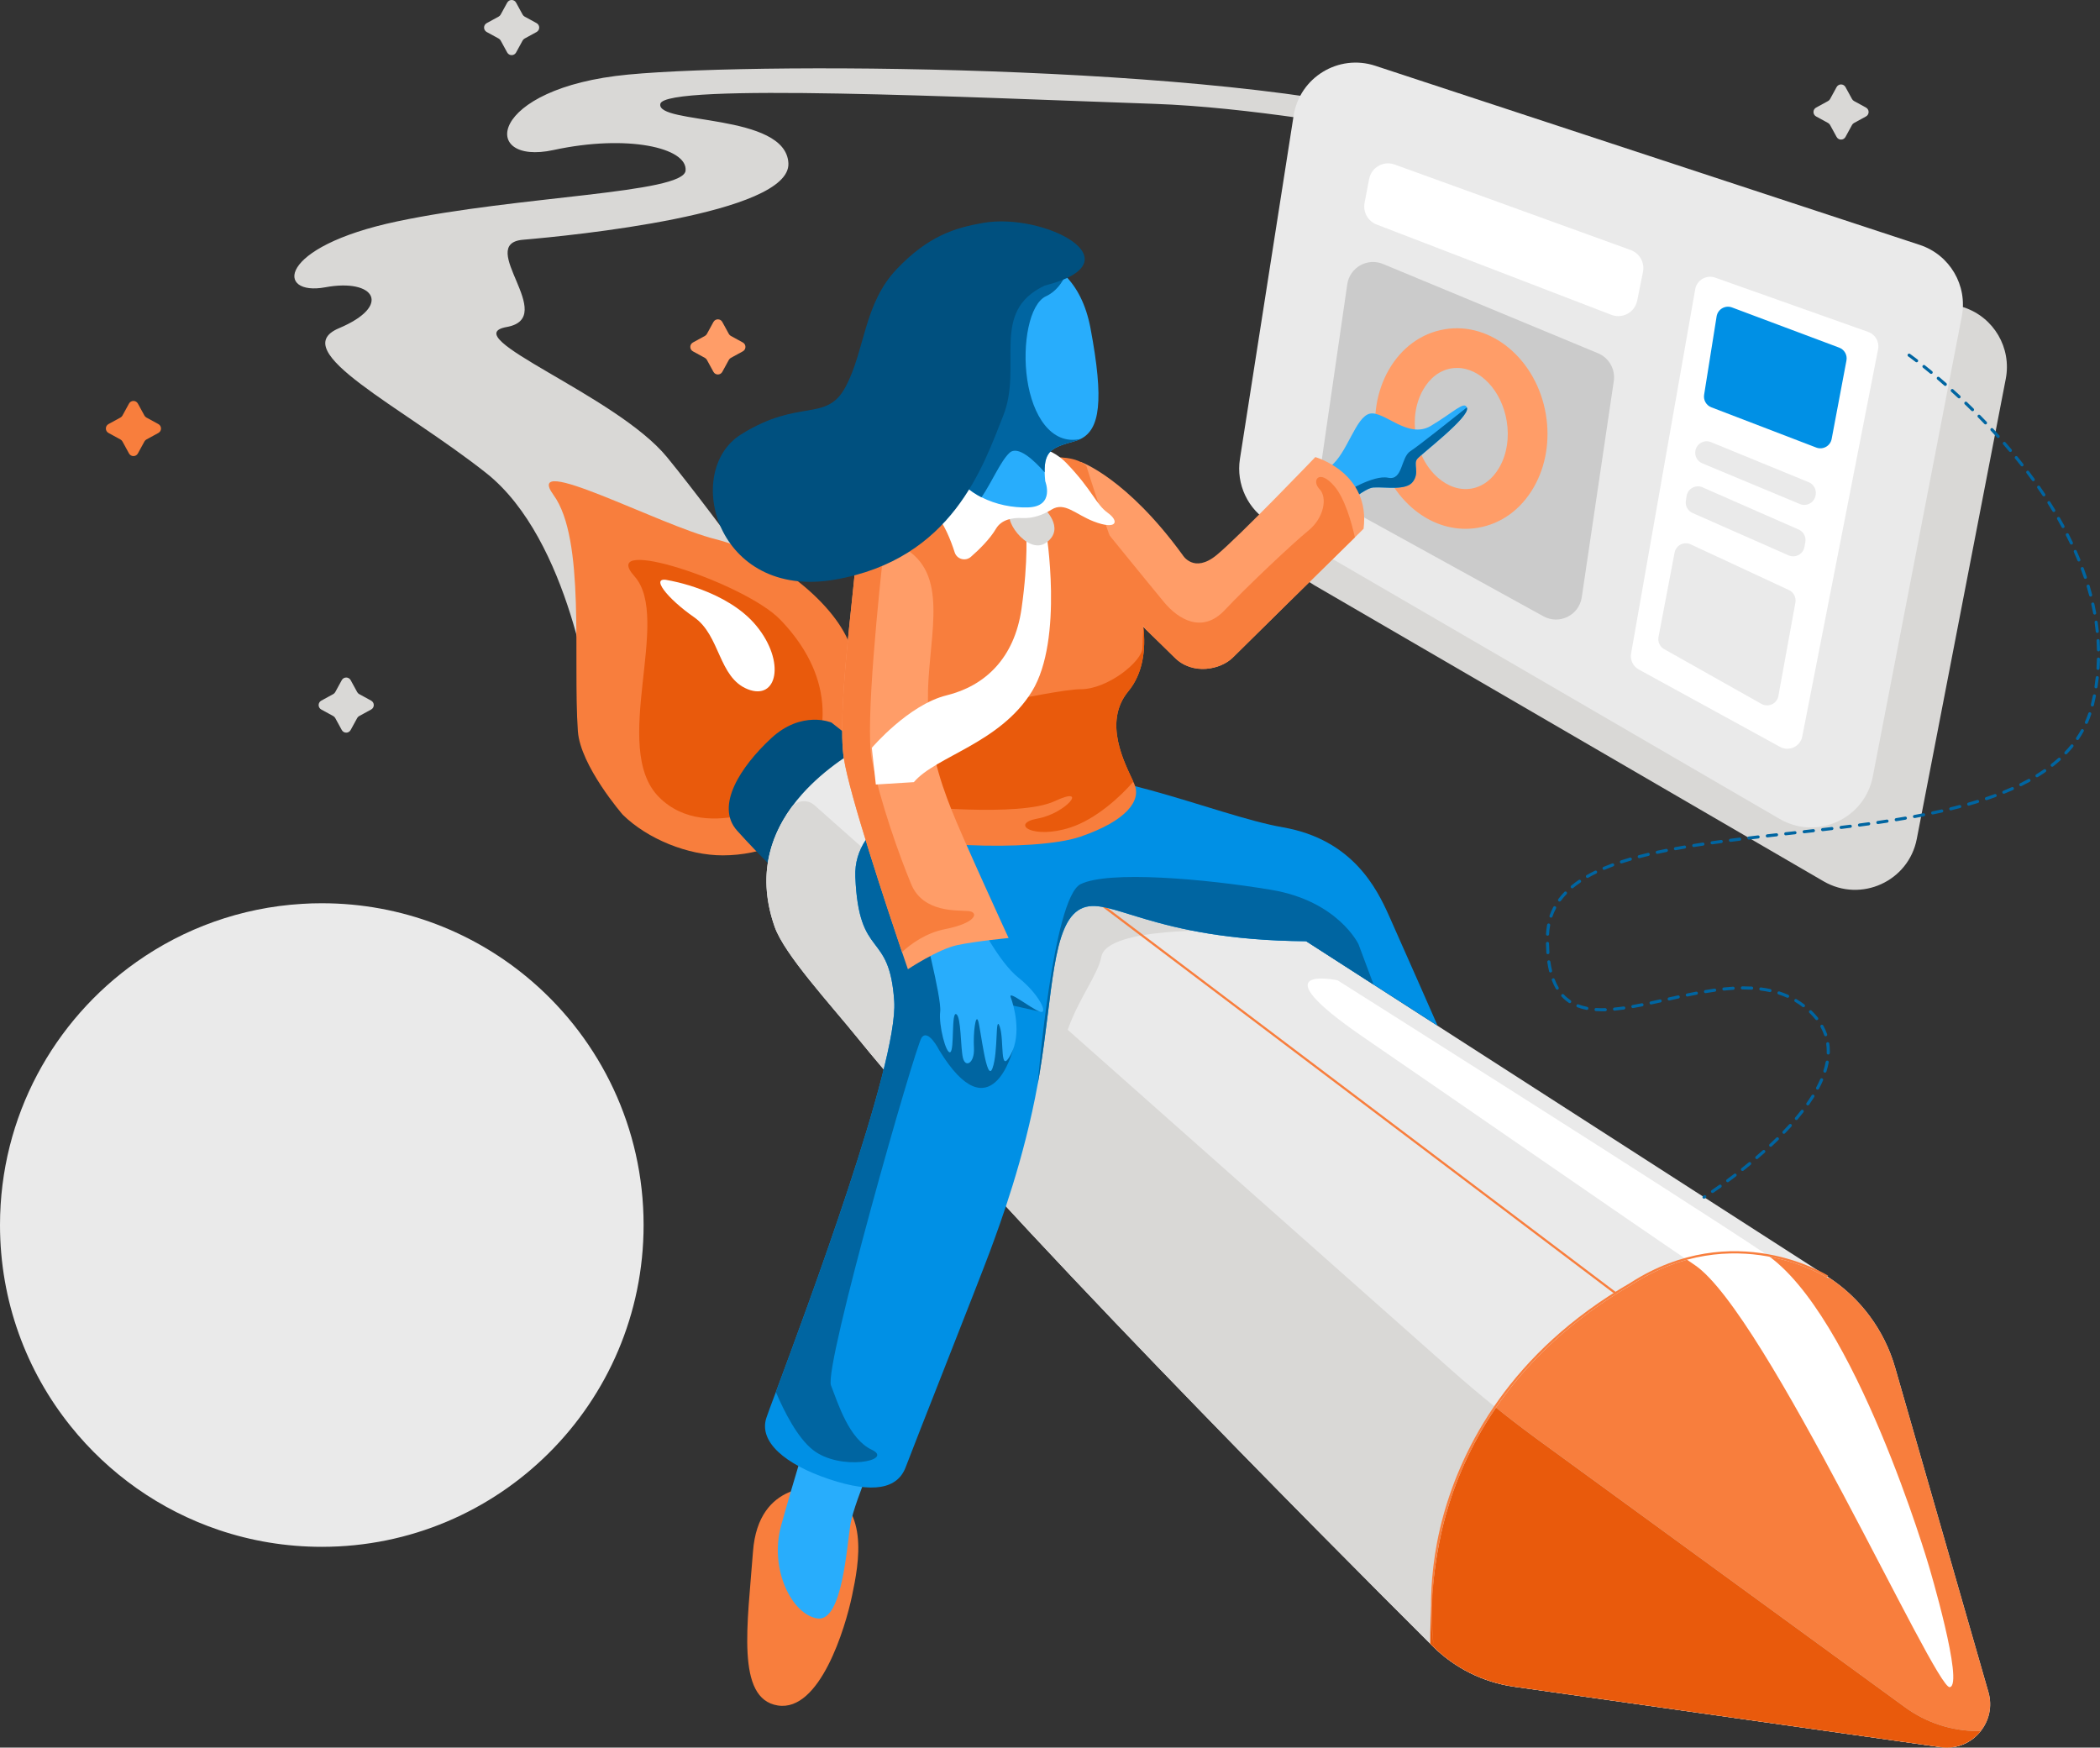 <?xml version="1.0" encoding="utf-8"?>
<!-- Generator: Adobe Illustrator 23.0.1, SVG Export Plug-In . SVG Version: 6.00 Build 0)  -->
<svg version="1.1" xmlns="http://www.w3.org/2000/svg" xmlns:xlink="http://www.w3.org/1999/xlink" x="0px" y="0px"
	 viewBox="0 0 806.46 671.15" style="enable-background:new 0 0 806.46 671.15;" xml:space="preserve">
<rect x="0" y="0" width="806.46" height="671.15" fill="#333333" stroke="none"/>
<style type="text/css">
	.st0{fill:#D9D8D6;}
	.st1{fill:#EAEAEA;}
	.st2{fill:#FFFFFF;}
	.st3{fill:#0090E5;}
	.st4{fill:#CBCBCB;}
	.st5{fill:#FF9D68;}
	.st6{fill:#F87E3D;}
	.st7{fill:#E95A0C;}
	.st8{fill:#00507F;}
	.st9{fill:#0065A1;}
	.st10{fill:#28ADFC;}
</style>
<g id="background">
</g>
<g id="object">
	<path id="XMLID_127_" class="st0" d="M227.03,270.79c0,0-7.87-63.44-40.3-89.11c-32.43-25.67-77.21-46.92-56.58-55.62
		c20.63-8.7,13.69-19.24-5.24-15.73c-18.93,3.51-18.93-15.48,27.63-25.31c46.56-9.83,109.91-10.71,110.74-19.49
		c0.83-8.78-22.37-14.06-50.74-7.91c-28.37,6.15-25.56-23.86,28.77-28.99c54.33-5.13,243.92-3.41,310.81,19.38
		c66.89,22.79-37.89-5.68-108.8-8.13c-70.91-2.45-187.96-8.08-189.73,0c-1.77,8.08,48.3,3.37,49.18,22.85
		c0.88,19.48-83.45,27.77-101.9,29.34c-18.45,1.57,13.89,29.89-6.28,33.51c-20.17,3.62,42.01,26.11,61.55,49.97
		c19.53,23.86,55.86,74.62,55.86,74.62l-78.47,17.74L227.03,270.79z"/>
	<path class="st1" d="M247.16,470.46c0,34.23-13.92,65.21-36.39,87.57c-22.35,22.26-53.16,36.01-87.19,36.01
		c-13.83,0-27.14-2.27-39.56-6.47c-22.61-7.63-42.3-21.64-56.91-39.89C10.14,526.54,0,499.69,0,470.46
		c0-41.75,20.7-78.66,52.39-101.02c18.18-12.85,39.99-20.9,63.58-22.32c2.51-0.17,5.05-0.24,7.6-0.24
		c30.91,0,59.16,11.34,80.84,30.09C230.6,399.64,247.16,433.12,247.16,470.46z"/>
	<path id="XMLID_121_" class="st0" d="M545.03,49.23l209.1,68.79c11.53,3.79,18.45,15.57,16.14,27.49L736.1,322.18
		c-3.15,16.3-21.45,24.61-35.8,16.27L504.76,224.76c-8.59-5-13.24-14.75-11.7-24.57l20.61-131.78
		C515.96,53.71,530.89,44.58,545.03,49.23z"/>
	<path id="XMLID_120_" class="st1" d="M528.14,25.26l209.1,68.79c11.53,3.79,18.45,15.57,16.14,27.49l-34.17,176.67
		c-3.15,16.3-21.45,24.61-35.8,16.27L487.87,200.79c-8.59-5-13.24-14.75-11.7-24.57l20.61-131.78
		C499.08,29.74,514.01,20.61,528.14,25.26z"/>
	<path id="XMLID_119_" class="st2" d="M535.58,63.18l90.63,32.83c3.45,1.25,5.46,4.83,4.74,8.43l-2.22,11.02
		c-0.91,4.5-5.64,7.09-9.92,5.45l-90.16-34.69c-3.34-1.29-5.29-4.78-4.62-8.3l1.75-9.16C526.64,64.28,531.29,61.63,535.58,63.18z"/>
	<path id="XMLID_118_" class="st2" d="M658.69,106.62l58.77,20.86c2.73,0.97,4.33,3.78,3.78,6.62l-29.12,148.73
		c-0.76,3.88-5.07,5.89-8.53,4l-54.27-29.73c-2.19-1.2-3.38-3.67-2.94-6.13l24.62-139.85C651.62,107.56,655.29,105.42,658.69,106.62
		z"/>
	<path id="XMLID_117_" class="st3" d="M665.14,118.07l41.17,15.44c2,0.75,3.18,2.84,2.78,4.94l-5.68,30.13
		c-0.51,2.7-3.34,4.28-5.91,3.3l-40.3-15.46c-1.94-0.75-3.1-2.75-2.77-4.81l4.8-30.11C659.68,118.75,662.53,117.09,665.14,118.07z"
		/>
	<path id="XMLID_17_" class="st1" d="M657.08,169.8l37.53,15.39c1.93,0.79,3.04,2.83,2.66,4.88l-0.04,0.23
		c-0.51,2.76-3.44,4.34-6.03,3.26l-37.48-15.62c-1.89-0.79-2.99-2.77-2.65-4.79v0C651.53,170.36,654.47,168.72,657.08,169.8z"/>
	<path id="XMLID_111_" class="st1" d="M647.7,190.5l-0.28,1.8c-0.31,1.97,0.75,3.91,2.57,4.71l36.86,16.27
		c2.62,1.15,5.62-0.45,6.12-3.26l0.33-1.86c0.35-2-0.71-3.98-2.57-4.8l-36.91-16.21C651.18,185.99,648.15,187.65,647.7,190.5z"/>
	<path id="XMLID_110_" class="st1" d="M649.27,209.05l37.74,17.56c1.82,0.85,2.83,2.81,2.48,4.78l-6.54,35.89
		c-0.54,2.98-3.86,4.53-6.49,3.05l-37.38-21.04c-1.65-0.93-2.52-2.81-2.17-4.66l6.18-32.41
		C643.62,209.4,646.67,207.84,649.27,209.05z"/>
	<path id="XMLID_109_" class="st4" d="M531.13,101.38l82.55,34.28c4.24,1.76,6.73,6.17,6.06,10.71l-12.3,83.01
		c-1.02,6.9-8.62,10.67-14.73,7.3l-80.82-44.54c-3.65-2.01-5.67-6.08-5.07-10.2l10.57-72.75
		C518.33,102.72,525.1,98.87,531.13,101.38z"/>
	<g id="XMLID_105_">
		<path id="XMLID_106_" class="st5" d="M562.77,203.08c-7.36,0-14.55-2.83-20.67-8.21c-6.99-6.15-11.75-14.99-13.4-24.89
			c-1.65-9.9-0.02-19.8,4.6-27.89c4.91-8.59,12.55-14.15,21.52-15.64c17.89-3,35.33,11.68,38.84,32.7c1.65,9.9,0.02,19.8-4.6,27.89
			c-4.91,8.59-12.55,14.15-21.52,15.64C565.94,202.95,564.35,203.08,562.77,203.08z M559.55,141.3c-0.74,0-1.48,0.06-2.23,0.18
			c-4.37,0.73-8.2,3.63-10.79,8.17c-2.88,5.05-3.88,11.37-2.8,17.82c1.08,6.45,4.07,12.11,8.43,15.95
			c3.93,3.45,8.49,4.95,12.86,4.22c4.37-0.73,8.2-3.63,10.79-8.17c2.88-5.04,3.88-11.37,2.8-17.82l0,0
			C576.66,149.92,568.37,141.3,559.55,141.3z"/>
	</g>
	<path id="XMLID_97_" class="st6" d="M326.8,248.88c-5.23-16.72-29.93-36.28-51.95-41.79c-22.02-5.51-74.54-33.88-62.25-16.94
		c12.28,16.94,7.38,62.74,9.32,90.63c0.93,13.34,17.25,32.12,17.25,32.12c9.58,9.38,25.1,15.59,38.37,15.59
		c30.41,0,55.06-24.65,55.06-55.06C332.58,264.61,330.49,256.27,326.8,248.88z"/>
	<path id="XMLID_93_" class="st7" d="M304.73,305.44c0,0-32.88,19.57-51.68,0.66c-18.79-18.91,5.12-68.57-9.4-84.79
		c-14.52-16.23,42.28,2.5,55.95,16.62C313.27,252.06,325.66,275.54,304.73,305.44z"/>
	<path id="XMLID_92_" class="st2" d="M256.92,222.9c0,0,22.3,3.67,33.6,17.5c11.29,13.83,7.91,28.79-3.39,24.28
		c-11.29-4.51-10.45-20.61-20.61-27.67C256.35,229.96,249,220.92,256.92,222.9z"/>
	<path id="XMLID_91_" class="st8" d="M334.68,289.59l-15.35-12.09c0,0-11.43-4.9-23.2,6.04c-11.76,10.94-21.56,25.97-13.07,35.45
		c8.49,9.47,19.93,20.58,19.93,20.58l34.96-45.74L334.68,289.59z"/>
	<path id="XMLID_90_" class="st1" d="M760.67,664.79c-3.47,4.4-9.13,7.08-15.4,6.18L581.5,647.77
		c-11.86-1.68-22.84-7.15-31.32-15.59c-41.18-41.03-168.37-168.76-220.93-233.67c-10.27-12.71-28.02-31.93-31.76-42.6
		c-7.54-21.5-0.64-38.35,10.52-50.91c17.35-19.48,44.99-28.59,44.99-28.59l33.71,11.15l315.12,202.71
		c12.59,8.1,21.8,20.5,25.94,34.88l35.86,124.75C765.19,655.39,763.84,660.81,760.67,664.79z"/>
	<path class="st6" d="M760.67,664.79c3.17-3.98,4.52-9.4,2.95-14.91l-35.86-124.75c-4.04-14.04-12.92-26.18-25.05-34.28l-1.1-0.23
		c-0.36-0.23-35.86-22.46-75.08,2.78c-46.02,26.6-64.21,62.9-71.36,88.68c-5.16,18.58-5.94,38.17-5.88,49.2
		c0.3,0.3,0.61,0.61,0.9,0.9c8.49,8.44,19.46,13.91,31.32,15.58l163.78,23.21C751.54,671.87,757.2,669.2,760.67,664.79z"/>
	<path id="XMLID_89_" class="st0" d="M759.62,664.79c-10.06,0-19.86-3.19-28-9.12l-140.79-102.6c-11.52-8.4-22.64-17.34-33.31-26.8
		L410.03,395.48c4.35-12.27,11.61-21.15,12.92-28.07c2.18-11.59,47.26-9.99,47.26-9.99l2.4-2.34l-2.69-0.49l2.69-18.9h-71.97
		L390.1,377.8l-77.32-68.57c-2.68-2.38-6.85-1.95-8.95,0.96c-8.56,11.89-12.89,27.05-6.35,45.71c3.74,10.67,21.5,29.9,31.76,42.6
		c52.57,64.91,179.75,192.64,220.93,233.67c8.49,8.44,19.46,13.91,31.32,15.59l163.78,23.21c6.27,0.9,11.93-1.78,15.4-6.18H759.62z"
		/>
	<path class="st7" d="M760.67,664.79h-1.05c-10.06,0-19.86-3.19-28-9.12l-140.79-102.6c-5.54-4.04-10.99-8.21-16.33-12.5
		c-10.1,14.76-15.96,29.31-19.35,41.5c-5.16,18.58-5.94,38.17-5.88,49.2c0.3,0.3,0.61,0.61,0.9,0.9c5.3,5.27,11.58,9.39,18.44,12.14
		c0.86,0.34,1.73,0.66,2.6,0.96c2.48,0.85,5.03,1.54,7.62,2.03c0.27,0.05,0.54,0.1,0.81,0.15c0.62,0.11,1.23,0.21,1.85,0.3
		l163.78,23.21c0.78,0.11,1.56,0.17,2.32,0.17c1.45,0.01,2.85-0.18,4.19-0.53c0.18-0.05,0.35-0.1,0.52-0.15
		c1.97-0.58,3.79-1.52,5.38-2.73c0.28-0.21,0.55-0.44,0.82-0.67C759.29,666.38,760.02,665.62,760.67,664.79z"/>
	<path id="XMLID_88_" class="st2" d="M740.74,601.38c0,0-28.42-96.92-62.75-119.87c-34.34-22.95-164.33-105.04-164.33-105.04
		s-31.7-6.7,10.23,22.05c41.93,28.75,99.7,68.87,126.98,87.32c27.28,18.46,92.28,162.89,97.89,162.09
		C754.38,647.12,740.74,601.38,740.74,601.38z"/>
	<g id="XMLID_86_">
		
			<rect id="XMLID_87_" x="481.63" y="218.63" transform="matrix(0.603 -0.798 0.798 0.603 -121.309 540.498)" class="st6" width="0.85" height="346.85"/>
	</g>
	<g id="XMLID_81_">
		<path id="XMLID_82_" class="st6" d="M554.33,581.85c7.2-25.92,25.48-62.44,71.74-89.17c39.68-25.53,75.63-3,75.98-2.77l-0.46,0.71
			c-0.36-0.23-35.86-22.46-75.08,2.78c-46.02,26.6-64.21,62.9-71.36,88.68c-7.75,27.92-4.59,49.82-4.56,50.03
			C550.59,632.11,546.53,609.94,554.33,581.85z"/>
	</g>
	<g id="XMLID_78_">
		<g id="XMLID_79_">
			<path class="st9" d="M654.39,460.34c-0.2,0-0.39-0.1-0.5-0.27c-0.18-0.28-0.09-0.64,0.18-0.82l0.29-0.19
				c0.27-0.18,0.64-0.1,0.82,0.18c0.18,0.27,0.1,0.64-0.18,0.82l-0.3,0.19C654.61,460.31,654.5,460.34,654.39,460.34z
				 M657.66,458.16c-0.19,0-0.37-0.09-0.49-0.26c-0.19-0.27-0.12-0.64,0.15-0.82c0.84-0.58,1.82-1.26,2.92-2.04
				c0.27-0.19,0.64-0.13,0.83,0.14c0.19,0.27,0.13,0.64-0.14,0.83c-1.1,0.78-2.09,1.47-2.94,2.05
				C657.9,458.13,657.78,458.16,657.66,458.16z M663.48,454.02c-0.18,0-0.36-0.08-0.48-0.24c-0.19-0.26-0.14-0.63,0.12-0.83
				c0.9-0.67,1.86-1.38,2.85-2.14c0.26-0.2,0.63-0.15,0.83,0.11c0.2,0.26,0.15,0.63-0.11,0.83c-0.99,0.76-1.95,1.48-2.86,2.15
				C663.73,453.98,663.6,454.02,663.48,454.02z M669.15,449.69c-0.17,0-0.35-0.08-0.46-0.22c-0.2-0.26-0.16-0.63,0.09-0.83
				c0.9-0.72,1.83-1.46,2.77-2.23c0.25-0.21,0.63-0.17,0.84,0.08c0.21,0.25,0.17,0.63-0.08,0.84c-0.94,0.77-1.87,1.52-2.78,2.25
				C669.41,449.64,669.28,449.69,669.15,449.69z M674.66,445.15c-0.17,0-0.33-0.07-0.45-0.21c-0.21-0.25-0.18-0.62,0.06-0.84
				c0.89-0.76,1.78-1.54,2.68-2.34c0.24-0.22,0.62-0.2,0.84,0.05c0.22,0.24,0.2,0.62-0.05,0.84c-0.9,0.81-1.8,1.59-2.7,2.35
				C674.93,445.11,674.79,445.15,674.66,445.15z M679.98,440.41c-0.16,0-0.32-0.06-0.43-0.19c-0.22-0.24-0.21-0.61,0.03-0.84
				c0.86-0.8,1.72-1.62,2.57-2.45c0.24-0.23,0.61-0.22,0.84,0.01c0.23,0.23,0.22,0.61-0.01,0.84c-0.86,0.84-1.72,1.66-2.59,2.47
				C680.27,440.36,680.13,440.41,679.98,440.41z M685.07,435.42c-0.15,0-0.3-0.06-0.41-0.17c-0.24-0.23-0.24-0.6-0.01-0.84
				c0.82-0.85,1.63-1.71,2.43-2.59c0.22-0.24,0.6-0.26,0.84-0.04c0.24,0.22,0.26,0.6,0.04,0.84c-0.8,0.88-1.62,1.76-2.45,2.61
				C685.38,435.36,685.23,435.42,685.07,435.42z M689.86,430.14c-0.14,0-0.27-0.05-0.38-0.14c-0.25-0.21-0.28-0.59-0.07-0.84
				c0.77-0.91,1.51-1.82,2.23-2.75c0.2-0.26,0.57-0.31,0.83-0.1c0.26,0.2,0.3,0.57,0.1,0.83c-0.73,0.94-1.49,1.87-2.26,2.78
				C690.2,430.07,690.03,430.14,689.86,430.14z M694.24,424.52c-0.12,0-0.24-0.03-0.34-0.11c-0.27-0.19-0.33-0.56-0.14-0.83
				c0.7-0.99,1.36-1.98,1.96-2.94c0.17-0.28,0.54-0.36,0.82-0.19c0.28,0.17,0.36,0.54,0.19,0.82c-0.61,0.97-1.28,1.98-1.99,2.99
				C694.61,424.43,694.42,424.52,694.24,424.52z M698,418.47c-0.09,0-0.19-0.02-0.28-0.07c-0.29-0.15-0.4-0.51-0.24-0.8
				c0.57-1.07,1.09-2.13,1.53-3.16c0.13-0.3,0.48-0.43,0.78-0.31c0.3,0.13,0.44,0.48,0.31,0.78c-0.46,1.06-0.99,2.15-1.58,3.25
				C698.42,418.36,698.21,418.47,698,418.47z M700.82,411.94c-0.06,0-0.12-0.01-0.18-0.03c-0.31-0.1-0.48-0.43-0.38-0.75
				c0.37-1.15,0.65-2.28,0.86-3.37c0.06-0.32,0.37-0.53,0.69-0.47c0.32,0.06,0.53,0.37,0.47,0.69c-0.21,1.14-0.51,2.32-0.89,3.51
				C701.3,411.78,701.07,411.94,700.82,411.94z M702.09,404.98c-0.01,0-0.01,0-0.02,0c-0.33-0.01-0.58-0.29-0.57-0.62
				c0.01-0.24,0.01-0.49,0.01-0.73c0-0.92-0.06-1.83-0.19-2.72c-0.05-0.32,0.18-0.62,0.51-0.67c0.32-0.04,0.62,0.18,0.67,0.51
				c0.13,0.94,0.2,1.91,0.2,2.88c0,0.26,0,0.52-0.01,0.77C702.67,404.73,702.41,404.98,702.09,404.98z M701.1,397.97
				c-0.25,0-0.48-0.16-0.56-0.4c-0.36-1.07-0.83-2.13-1.4-3.15c-0.16-0.29-0.06-0.65,0.23-0.81c0.28-0.16,0.65-0.06,0.81,0.23
				c0.6,1.08,1.1,2.21,1.49,3.34c0.11,0.31-0.06,0.65-0.37,0.75C701.22,397.96,701.16,397.97,701.1,397.97z M697.68,391.77
				c-0.17,0-0.35-0.08-0.47-0.22c-0.69-0.88-1.48-1.74-2.34-2.57c-0.24-0.23-0.24-0.6-0.01-0.84c0.23-0.24,0.6-0.24,0.84-0.01
				c0.9,0.87,1.72,1.77,2.45,2.69c0.2,0.26,0.16,0.63-0.1,0.83C697.94,391.73,697.81,391.77,697.68,391.77z M615.27,388.37
				c-0.81,0-1.61-0.02-2.39-0.07c-0.33-0.02-0.57-0.3-0.55-0.63c0.02-0.33,0.3-0.58,0.63-0.55c1.13,0.07,2.3,0.09,3.5,0.05
				c0.3,0.01,0.6,0.25,0.61,0.58c0.01,0.33-0.25,0.6-0.58,0.61C616.08,388.36,615.68,388.37,615.27,388.37z M620.03,388.13
				c-0.3,0-0.56-0.23-0.59-0.54c-0.03-0.33,0.21-0.62,0.54-0.65c1.11-0.1,2.29-0.25,3.51-0.42c0.31-0.04,0.62,0.18,0.67,0.5
				c0.05,0.32-0.18,0.62-0.5,0.67c-1.23,0.18-2.43,0.32-3.56,0.43C620.06,388.12,620.05,388.13,620.03,388.13z M609.39,387.84
				c-0.04,0-0.08,0-0.12-0.01c-1.25-0.24-2.43-0.58-3.52-1c-0.31-0.12-0.46-0.46-0.34-0.77c0.12-0.31,0.46-0.46,0.77-0.34
				c1.02,0.39,2.14,0.71,3.32,0.95c0.32,0.06,0.53,0.37,0.47,0.7C609.92,387.65,609.67,387.84,609.39,387.84z M627.07,387.14
				c-0.28,0-0.53-0.2-0.58-0.49c-0.06-0.32,0.16-0.63,0.48-0.69c1.15-0.2,2.31-0.42,3.49-0.66c0.31-0.07,0.63,0.14,0.7,0.47
				c0.06,0.32-0.14,0.63-0.47,0.7c-1.19,0.24-2.36,0.46-3.51,0.66C627.14,387.14,627.11,387.14,627.07,387.14z M692.59,386.82
				c-0.13,0-0.25-0.04-0.36-0.12c-0.92-0.7-1.89-1.36-2.89-1.95c-0.28-0.17-0.37-0.53-0.21-0.81c0.17-0.28,0.53-0.37,0.81-0.21
				c1.04,0.62,2.05,1.3,3,2.03c0.26,0.2,0.31,0.57,0.11,0.83C692.94,386.74,692.76,386.82,692.59,386.82z M634.06,385.75
				c-0.27,0-0.52-0.19-0.58-0.47c-0.07-0.32,0.14-0.63,0.46-0.7c1.15-0.25,2.31-0.5,3.47-0.76c0.33-0.07,0.64,0.13,0.71,0.45
				c0.07,0.32-0.13,0.64-0.45,0.71c-1.17,0.26-2.33,0.51-3.48,0.76C634.14,385.75,634.1,385.75,634.06,385.75z M602.83,385.24
				c-0.11,0-0.23-0.03-0.33-0.1c-1.02-0.68-1.96-1.49-2.8-2.4c-0.22-0.24-0.21-0.62,0.03-0.84c0.24-0.22,0.62-0.21,0.84,0.03
				c0.77,0.84,1.64,1.58,2.58,2.22c0.27,0.18,0.35,0.55,0.16,0.82C603.2,385.15,603.02,385.24,602.83,385.24z M641.01,384.22
				c-0.27,0-0.52-0.19-0.58-0.46c-0.07-0.32,0.13-0.64,0.45-0.71c1.15-0.26,2.31-0.51,3.48-0.77c0.33-0.07,0.64,0.13,0.71,0.45
				c0.07,0.32-0.13,0.64-0.45,0.71c-1.16,0.25-2.32,0.51-3.47,0.77C641.1,384.22,641.05,384.22,641.01,384.22z M686.49,383.19
				c-0.08,0-0.16-0.02-0.24-0.05c-1.05-0.47-2.15-0.89-3.26-1.25c-0.31-0.1-0.48-0.44-0.38-0.75c0.1-0.31,0.43-0.48,0.75-0.38
				c1.15,0.37,2.29,0.81,3.38,1.29c0.3,0.13,0.43,0.48,0.3,0.78C686.93,383.06,686.71,383.19,686.49,383.19z M647.97,382.71
				c-0.27,0-0.52-0.19-0.58-0.47c-0.07-0.32,0.14-0.63,0.46-0.7c1.17-0.24,2.33-0.47,3.5-0.7c0.31-0.06,0.63,0.15,0.69,0.47
				c0.06,0.32-0.15,0.63-0.47,0.69c-1.16,0.22-2.32,0.45-3.48,0.69C648.05,382.71,648.01,382.71,647.97,382.71z M654.96,381.39
				c-0.28,0-0.54-0.21-0.58-0.49c-0.05-0.32,0.16-0.63,0.49-0.68c1.18-0.2,2.36-0.38,3.53-0.55c0.32-0.04,0.62,0.18,0.67,0.51
				c0.05,0.32-0.18,0.62-0.51,0.67c-1.16,0.16-2.33,0.35-3.5,0.54C655.03,381.38,655,381.39,654.96,381.39z M679.73,381
				c-0.04,0-0.08,0-0.13-0.01c-1.12-0.24-2.28-0.44-3.46-0.59c-0.32-0.04-0.55-0.34-0.51-0.67c0.04-0.33,0.33-0.56,0.66-0.51
				c1.21,0.16,2.41,0.36,3.56,0.61c0.32,0.07,0.52,0.38,0.45,0.7C680.25,380.81,680,381,679.73,381z M662.02,380.41
				c-0.3,0-0.56-0.23-0.59-0.53c-0.03-0.33,0.2-0.62,0.53-0.65c1.2-0.12,2.39-0.22,3.57-0.3c0.31-0.04,0.61,0.23,0.63,0.56
				c0.02,0.33-0.23,0.61-0.56,0.63c-1.17,0.07-2.34,0.17-3.52,0.29C662.06,380.41,662.04,380.41,662.02,380.41z M598.03,380.08
				c-0.2,0-0.4-0.1-0.51-0.29c-0.59-1-1.12-2.11-1.57-3.3c-0.12-0.31,0.04-0.65,0.34-0.76c0.3-0.12,0.65,0.03,0.76,0.34
				c0.43,1.13,0.93,2.17,1.48,3.12c0.17,0.28,0.07,0.65-0.21,0.81C598.24,380.05,598.14,380.08,598.03,380.08z M672.68,380.07
				c-0.01,0-0.02,0-0.03,0c-0.97-0.05-1.99-0.08-3.03-0.08l-0.49,0c0,0,0,0,0,0c-0.33,0-0.59-0.26-0.59-0.59
				c0-0.33,0.26-0.6,0.59-0.6l0.5,0c1.06,0,2.1,0.03,3.09,0.08c0.33,0.02,0.58,0.3,0.56,0.62
				C673.25,379.83,672.99,380.07,672.68,380.07z M595.47,373.47c-0.27,0-0.51-0.18-0.58-0.45c-0.27-1.11-0.5-2.3-0.68-3.55
				c-0.05-0.32,0.18-0.62,0.5-0.67c0.32-0.04,0.62,0.18,0.67,0.5c0.17,1.2,0.39,2.36,0.65,3.43c0.08,0.32-0.12,0.64-0.44,0.72
				C595.56,373.47,595.51,373.47,595.47,373.47z M594.43,366.45c-0.31,0-0.57-0.24-0.59-0.55c-0.08-1.15-0.13-2.36-0.15-3.59
				c0-0.33,0.26-0.6,0.58-0.6c0.37,0.02,0.6,0.26,0.6,0.58c0.02,1.21,0.07,2.39,0.15,3.52c0.02,0.33-0.22,0.61-0.55,0.63
				C594.45,366.45,594.44,366.45,594.43,366.45z M594.31,359.34c-0.01,0-0.02,0-0.03,0c-0.33-0.02-0.58-0.29-0.56-0.62
				c0.06-1.23,0.2-2.44,0.42-3.6c0.06-0.32,0.38-0.54,0.69-0.47c0.32,0.06,0.53,0.37,0.47,0.69c-0.21,1.11-0.35,2.27-0.4,3.44
				C594.89,359.09,594.63,359.34,594.31,359.34z M595.63,352.41c-0.06,0-0.13-0.01-0.2-0.03c-0.31-0.11-0.47-0.45-0.36-0.76
				c0.39-1.13,0.88-2.24,1.44-3.3c0.16-0.29,0.52-0.4,0.8-0.24c0.29,0.15,0.4,0.51,0.24,0.8c-0.54,1-1,2.06-1.37,3.13
				C596.11,352.26,595.88,352.41,595.63,352.41z M598.91,346.23c-0.12,0-0.25-0.04-0.35-0.12c-0.26-0.19-0.32-0.57-0.13-0.83
				c0.69-0.94,1.48-1.86,2.33-2.74c0.23-0.24,0.6-0.24,0.84-0.01c0.24,0.23,0.24,0.6,0.01,0.84c-0.81,0.84-1.56,1.73-2.22,2.62
				C599.27,346.15,599.09,346.23,598.91,346.23z M603.78,341.16c-0.17,0-0.34-0.07-0.46-0.22c-0.21-0.25-0.17-0.63,0.08-0.84
				c0.89-0.74,1.86-1.46,2.88-2.15c0.27-0.18,0.64-0.11,0.82,0.16c0.18,0.27,0.11,0.64-0.16,0.82c-0.99,0.67-1.93,1.37-2.79,2.08
				C604.05,341.11,603.91,341.16,603.78,341.16z M609.63,337.17c-0.21,0-0.41-0.11-0.52-0.3c-0.16-0.29-0.06-0.65,0.22-0.81
				c1.01-0.57,2.08-1.13,3.18-1.67c0.3-0.15,0.65-0.02,0.79,0.27c0.14,0.29,0.02,0.65-0.27,0.79c-1.08,0.52-2.12,1.07-3.11,1.63
				C609.83,337.15,609.73,337.17,609.63,337.17z M616.01,334.06c-0.23,0-0.45-0.14-0.55-0.36c-0.13-0.3,0.01-0.65,0.32-0.78
				c1.07-0.45,2.19-0.89,3.33-1.32c0.31-0.12,0.65,0.04,0.76,0.35c0.11,0.31-0.04,0.65-0.35,0.76c-1.13,0.42-2.23,0.85-3.28,1.3
				C616.17,334.04,616.09,334.06,616.01,334.06z M622.68,331.58c-0.25,0-0.48-0.16-0.56-0.41c-0.1-0.31,0.07-0.65,0.38-0.75
				c1.12-0.36,2.26-0.72,3.42-1.06c0.32-0.1,0.64,0.09,0.74,0.4c0.09,0.31-0.09,0.64-0.4,0.74c-1.15,0.34-2.28,0.69-3.38,1.05
				C622.8,331.57,622.74,331.58,622.68,331.58z M629.51,329.57c-0.26,0-0.5-0.18-0.57-0.44c-0.08-0.32,0.11-0.64,0.42-0.72
				c1.14-0.3,2.29-0.59,3.47-0.87c0.32-0.08,0.64,0.12,0.71,0.44c0.08,0.32-0.12,0.64-0.44,0.71c-1.17,0.28-2.31,0.57-3.44,0.86
				C629.61,329.57,629.56,329.57,629.51,329.57z M636.44,327.91c-0.27,0-0.52-0.19-0.58-0.47c-0.07-0.32,0.13-0.64,0.45-0.71
				c1.15-0.25,2.32-0.49,3.5-0.73c0.32-0.07,0.63,0.14,0.7,0.47c0.06,0.32-0.14,0.63-0.46,0.7c-1.17,0.24-2.33,0.48-3.48,0.73
				C636.52,327.91,636.48,327.91,636.44,327.91z M643.42,326.51c-0.28,0-0.53-0.2-0.58-0.48c-0.06-0.32,0.15-0.63,0.47-0.69
				c1.16-0.21,2.33-0.42,3.51-0.62c0.32-0.06,0.63,0.16,0.68,0.48c0.05,0.32-0.16,0.63-0.49,0.68c-1.18,0.2-2.34,0.41-3.5,0.62
				C643.5,326.51,643.46,326.51,643.42,326.51z M650.45,325.31c-0.29,0-0.54-0.21-0.58-0.5c-0.05-0.32,0.17-0.63,0.49-0.68
				c1.17-0.19,2.34-0.37,3.53-0.55c0.32-0.04,0.63,0.17,0.67,0.5c0.05,0.32-0.17,0.63-0.5,0.67c-1.18,0.18-2.35,0.36-3.51,0.54
				C650.51,325.31,650.48,325.31,650.45,325.31z M657.49,324.25c-0.29,0-0.54-0.21-0.59-0.51c-0.05-0.32,0.18-0.62,0.5-0.67
				c1.17-0.17,2.35-0.33,3.53-0.49c0.32-0.04,0.62,0.18,0.67,0.51c0.04,0.33-0.18,0.62-0.51,0.67c-1.18,0.16-2.36,0.32-3.52,0.49
				C657.55,324.25,657.52,324.25,657.49,324.25z M664.55,323.3c-0.29,0-0.55-0.22-0.59-0.52c-0.04-0.32,0.19-0.62,0.51-0.66
				c1.17-0.15,2.35-0.3,3.54-0.44c0.33-0.04,0.62,0.19,0.66,0.52c0.04,0.33-0.19,0.62-0.52,0.66c-1.18,0.15-2.36,0.29-3.53,0.45
				C664.6,323.3,664.58,323.3,664.55,323.3z M671.63,322.43c-0.3,0-0.55-0.22-0.59-0.52c-0.04-0.33,0.19-0.62,0.52-0.66l3.54-0.42
				c0.32-0.04,0.62,0.19,0.66,0.52c0.04,0.33-0.2,0.62-0.52,0.66l-3.54,0.42C671.67,322.42,671.65,322.43,671.63,322.43z
				 M678.7,321.6c-0.3,0-0.55-0.22-0.59-0.53c-0.04-0.33,0.2-0.62,0.52-0.66l3.54-0.4c0.32-0.04,0.62,0.2,0.66,0.52
				c0.04,0.33-0.2,0.62-0.52,0.66l-3.54,0.4C678.75,321.6,678.73,321.6,678.7,321.6z M685.78,320.8c-0.3,0-0.55-0.22-0.59-0.53
				c-0.04-0.33,0.2-0.62,0.52-0.66l3.54-0.4c0.32-0.03,0.62,0.2,0.66,0.52c0.04,0.33-0.2,0.62-0.52,0.66l-3.54,0.4
				C685.83,320.8,685.8,320.8,685.78,320.8z M692.86,320.01c-0.3,0-0.55-0.22-0.59-0.53c-0.04-0.33,0.2-0.62,0.52-0.66l3.54-0.4
				c0.32-0.05,0.62,0.2,0.66,0.52c0.04,0.33-0.2,0.62-0.52,0.66l-3.54,0.4C692.91,320.01,692.89,320.01,692.86,320.01z
				 M699.94,319.2c-0.3,0-0.55-0.22-0.59-0.52c-0.04-0.33,0.2-0.62,0.52-0.66l3.55-0.42c0.32-0.04,0.62,0.19,0.66,0.52
				c0.04,0.33-0.19,0.62-0.52,0.66l-3.55,0.42C699.99,319.2,699.97,319.2,699.94,319.2z M707.04,318.35c-0.29,0-0.55-0.22-0.59-0.52
				c-0.04-0.32,0.19-0.62,0.52-0.66c1.18-0.15,2.36-0.29,3.53-0.44c0.31-0.04,0.62,0.19,0.66,0.51c0.04,0.33-0.19,0.62-0.51,0.66
				c-1.18,0.15-2.36,0.3-3.54,0.44C707.09,318.35,707.06,318.35,707.04,318.35z M714.1,317.45c-0.29,0-0.55-0.22-0.59-0.52
				c-0.04-0.32,0.19-0.62,0.51-0.67c1.18-0.16,2.35-0.32,3.53-0.48c0.32-0.05,0.62,0.18,0.67,0.51c0.05,0.32-0.18,0.62-0.51,0.67
				c-1.17,0.16-2.35,0.32-3.53,0.48C714.15,317.44,714.12,317.45,714.1,317.45z M721.15,316.46c-0.29,0-0.54-0.21-0.59-0.51
				c-0.05-0.32,0.18-0.63,0.5-0.67c1.18-0.17,2.35-0.35,3.52-0.53c0.32-0.05,0.63,0.17,0.68,0.5c0.05,0.32-0.17,0.63-0.5,0.68
				c-1.17,0.18-2.35,0.36-3.53,0.53C721.21,316.46,721.18,316.46,721.15,316.46z M728.2,315.38c-0.28,0-0.54-0.21-0.58-0.5
				c-0.05-0.32,0.17-0.63,0.49-0.68c1.17-0.19,2.34-0.39,3.51-0.59c0.31-0.05,0.63,0.16,0.68,0.48c0.06,0.32-0.16,0.63-0.48,0.69
				c-1.17,0.2-2.34,0.4-3.52,0.59C728.26,315.38,728.23,315.38,728.2,315.38z M735.22,314.16c-0.28,0-0.53-0.2-0.58-0.49
				c-0.06-0.32,0.15-0.63,0.48-0.69c1.17-0.22,2.33-0.44,3.49-0.66c0.32-0.06,0.63,0.15,0.7,0.47c0.06,0.32-0.15,0.63-0.47,0.7
				c-1.16,0.23-2.33,0.45-3.51,0.67C735.29,314.16,735.25,314.16,735.22,314.16z M742.2,312.79c-0.27,0-0.52-0.19-0.58-0.47
				c-0.07-0.32,0.14-0.63,0.46-0.7c1.17-0.25,2.32-0.5,3.47-0.76c0.32-0.07,0.64,0.13,0.71,0.45c0.07,0.32-0.13,0.64-0.45,0.71
				c-1.16,0.26-2.32,0.51-3.49,0.76C742.29,312.78,742.24,312.79,742.2,312.79z M749.16,311.21c-0.27,0-0.51-0.18-0.58-0.45
				c-0.08-0.32,0.12-0.64,0.44-0.72c1.16-0.28,2.31-0.57,3.44-0.87c0.32-0.08,0.64,0.11,0.72,0.42c0.08,0.32-0.11,0.64-0.42,0.72
				c-1.14,0.3-2.3,0.59-3.46,0.88C749.25,311.21,749.2,311.21,749.16,311.21z M756.04,309.4c-0.26,0-0.5-0.17-0.57-0.43
				c-0.09-0.32,0.09-0.64,0.41-0.73c1.15-0.33,2.28-0.66,3.4-1.01c0.31-0.09,0.64,0.08,0.74,0.39c0.1,0.31-0.08,0.64-0.39,0.74
				c-1.13,0.35-2.27,0.69-3.43,1.02C756.15,309.4,756.1,309.4,756.04,309.4z M762.85,307.3c-0.25,0-0.48-0.16-0.56-0.4
				c-0.1-0.31,0.06-0.65,0.37-0.75c1.13-0.38,2.25-0.77,3.34-1.18c0.3-0.11,0.65,0.04,0.76,0.35c0.11,0.31-0.04,0.65-0.35,0.76
				c-1.11,0.41-2.23,0.8-3.37,1.19C762.97,307.29,762.91,307.3,762.85,307.3z M769.53,304.83c-0.24,0-0.46-0.14-0.55-0.37
				c-0.12-0.3,0.02-0.65,0.33-0.77c1.11-0.45,2.19-0.91,3.26-1.38c0.3-0.13,0.65,0,0.78,0.3c0.13,0.3,0,0.65-0.3,0.78
				c-1.08,0.48-2.18,0.95-3.3,1.4C769.68,304.82,769.6,304.83,769.53,304.83z M776.03,301.94c-0.22,0-0.43-0.12-0.53-0.33
				c-0.14-0.29-0.02-0.65,0.27-0.79c1.07-0.53,2.11-1.07,3.13-1.63c0.28-0.16,0.65-0.05,0.81,0.24c0.16,0.29,0.05,0.65-0.24,0.81
				c-1.04,0.57-2.1,1.12-3.18,1.65C776.21,301.92,776.12,301.94,776.03,301.94z M782.26,298.51c-0.2,0-0.39-0.1-0.51-0.28
				c-0.17-0.28-0.08-0.64,0.2-0.82c1.01-0.62,2-1.27,2.95-1.92c0.27-0.19,0.64-0.12,0.82,0.15c0.19,0.27,0.12,0.64-0.15,0.83
				c-0.96,0.67-1.98,1.33-3.01,1.96C782.48,298.48,782.37,298.51,782.26,298.51z M788.1,294.46c-0.17,0-0.35-0.08-0.47-0.23
				c-0.2-0.26-0.16-0.63,0.1-0.83c0.93-0.73,1.84-1.5,2.69-2.26c0.24-0.22,0.62-0.2,0.84,0.04c0.22,0.24,0.2,0.62-0.04,0.84
				c-0.87,0.78-1.79,1.56-2.75,2.31C788.36,294.42,788.23,294.46,788.1,294.46z M793.36,289.71c-0.15,0-0.29-0.05-0.41-0.16
				c-0.24-0.23-0.25-0.6-0.02-0.84c0.81-0.85,1.59-1.73,2.31-2.63c0.21-0.26,0.58-0.29,0.84-0.09c0.25,0.21,0.29,0.58,0.09,0.83
				c-0.75,0.92-1.55,1.83-2.38,2.7C793.67,289.64,793.51,289.71,793.36,289.71z M797.81,284.2c-0.11,0-0.23-0.03-0.33-0.1
				c-0.27-0.18-0.34-0.55-0.16-0.82c0.65-0.97,1.27-1.97,1.83-2.97c0.16-0.29,0.52-0.39,0.81-0.23c0.29,0.16,0.39,0.52,0.23,0.81
				c-0.58,1.04-1.21,2.06-1.88,3.06C798.19,284.11,798,284.2,797.81,284.2z M801.24,278.01c-0.08,0-0.16-0.02-0.24-0.05
				c-0.3-0.13-0.44-0.48-0.3-0.78c0.47-1.05,0.89-2.14,1.27-3.25c0.11-0.31,0.44-0.48,0.75-0.37c0.31,0.11,0.48,0.44,0.37,0.75
				c-0.39,1.13-0.82,2.26-1.3,3.34C801.69,277.88,801.47,278.01,801.24,278.01z M803.52,271.32c-0.05,0-0.1-0.01-0.14-0.02
				c-0.32-0.08-0.51-0.4-0.43-0.72c0.28-1.13,0.54-2.29,0.77-3.45c0.07-0.32,0.38-0.53,0.7-0.47c0.32,0.06,0.53,0.38,0.46,0.7
				c-0.24,1.17-0.5,2.35-0.78,3.5C804.03,271.14,803.79,271.32,803.52,271.32z M804.92,264.35c-0.03,0-0.06,0-0.09-0.01
				c-0.32-0.05-0.54-0.35-0.49-0.68c0.18-1.17,0.34-2.34,0.47-3.5c0.04-0.33,0.33-0.56,0.65-0.52c0.33,0.04,0.56,0.33,0.52,0.65
				c-0.13,1.18-0.29,2.37-0.47,3.55C805.46,264.14,805.21,264.35,804.92,264.35z M805.7,257.27c-0.01,0-0.03,0-0.04,0
				c-0.33-0.02-0.57-0.3-0.55-0.63c0.08-1.16,0.13-2.34,0.16-3.53c0.01-0.33,0.27-0.56,0.61-0.58c0.33,0.01,0.59,0.28,0.58,0.61
				c-0.03,1.2-0.08,2.41-0.16,3.58C806.27,257.04,806.01,257.27,805.7,257.27z M805.87,250.16c-0.32,0-0.59-0.26-0.59-0.58
				c-0.02-1.18-0.07-2.35-0.15-3.52c-0.02-0.33,0.23-0.61,0.55-0.63c0.35-0.02,0.61,0.23,0.63,0.55c0.07,1.19,0.13,2.38,0.15,3.58
				c0.01,0.33-0.25,0.6-0.58,0.6C805.87,250.16,805.87,250.16,805.87,250.16z M805.42,243.07c-0.3,0-0.56-0.23-0.59-0.53
				c-0.12-1.17-0.27-2.34-0.44-3.51c-0.05-0.32,0.18-0.62,0.5-0.67c0.32-0.05,0.62,0.18,0.67,0.5c0.17,1.18,0.32,2.36,0.44,3.55
				c0.03,0.33-0.2,0.62-0.53,0.65C805.46,243.07,805.44,243.07,805.42,243.07z M804.41,236.03c-0.28,0-0.53-0.2-0.58-0.48
				c-0.21-1.16-0.45-2.31-0.71-3.45c-0.07-0.32,0.13-0.64,0.45-0.71c0.32-0.07,0.64,0.13,0.71,0.45c0.26,1.16,0.5,2.32,0.71,3.49
				c0.06,0.32-0.15,0.63-0.48,0.69C804.48,236.03,804.44,236.03,804.41,236.03z M802.86,229.11c-0.26,0-0.5-0.18-0.57-0.44
				c-0.3-1.14-0.62-2.27-0.95-3.4c-0.09-0.31,0.08-0.64,0.4-0.74c0.32-0.1,0.65,0.08,0.74,0.4c0.34,1.14,0.66,2.29,0.96,3.44
				c0.08,0.32-0.11,0.64-0.42,0.72C802.96,229.1,802.91,229.11,802.86,229.11z M800.83,222.3c-0.25,0-0.48-0.16-0.56-0.4
				c-0.38-1.12-0.77-2.23-1.18-3.33c-0.11-0.31,0.04-0.65,0.35-0.76c0.3-0.11,0.65,0.04,0.76,0.35c0.41,1.12,0.81,2.24,1.19,3.37
				c0.1,0.31-0.06,0.65-0.37,0.75C800.95,222.29,800.89,222.3,800.83,222.3z M798.35,215.64c-0.23,0-0.46-0.14-0.55-0.37
				c-0.44-1.09-0.91-2.18-1.38-3.26c-0.13-0.3,0-0.65,0.3-0.78c0.3-0.13,0.65,0,0.78,0.3c0.48,1.09,0.95,2.18,1.4,3.29
				c0.12,0.3-0.02,0.65-0.33,0.77C798.5,215.63,798.42,215.64,798.35,215.64z M795.48,209.14c-0.22,0-0.43-0.12-0.54-0.34
				c-0.51-1.07-1.03-2.12-1.56-3.17c-0.15-0.29-0.03-0.65,0.26-0.8c0.29-0.15,0.65-0.03,0.8,0.26c0.54,1.06,1.06,2.13,1.58,3.2
				c0.14,0.3,0.02,0.65-0.28,0.79C795.65,209.12,795.57,209.14,795.48,209.14z M792.26,202.81c-0.21,0-0.41-0.11-0.52-0.31
				c-0.56-1.04-1.14-2.07-1.72-3.09c-0.16-0.28-0.06-0.65,0.22-0.81c0.28-0.16,0.65-0.07,0.81,0.22c0.59,1.03,1.17,2.07,1.74,3.11
				c0.16,0.29,0.05,0.65-0.24,0.8C792.45,202.78,792.35,202.81,792.26,202.81z M788.72,196.64c-0.2,0-0.4-0.1-0.51-0.29
				c-0.61-1.01-1.24-2.02-1.87-3.01c-0.18-0.28-0.1-0.64,0.18-0.82c0.27-0.17,0.64-0.1,0.82,0.18c0.64,1,1.27,2.01,1.88,3.04
				c0.17,0.28,0.08,0.65-0.2,0.81C788.93,196.61,788.83,196.64,788.72,196.64z M784.9,190.63c-0.19,0-0.38-0.09-0.49-0.26
				c-0.66-0.99-1.32-1.96-2-2.93c-0.19-0.27-0.12-0.64,0.15-0.83c0.27-0.18,0.64-0.12,0.83,0.15c0.68,0.97,1.35,1.96,2.01,2.95
				c0.18,0.27,0.11,0.64-0.16,0.82C785.13,190.6,785.01,190.63,784.9,190.63z M780.83,184.79c-0.18,0-0.36-0.08-0.48-0.24
				c-0.7-0.96-1.4-1.91-2.11-2.85c-0.2-0.26-0.15-0.63,0.11-0.83c0.26-0.2,0.63-0.15,0.83,0.12c0.71,0.95,1.42,1.9,2.13,2.87
				c0.19,0.27,0.13,0.64-0.13,0.83C781.07,184.75,780.95,184.79,780.83,184.79z M776.53,179.11c-0.17,0-0.35-0.08-0.47-0.23
				c-0.74-0.94-1.48-1.86-2.22-2.77c-0.21-0.25-0.17-0.63,0.09-0.83c0.25-0.21,0.63-0.17,0.83,0.09c0.75,0.92,1.49,1.85,2.23,2.79
				c0.2,0.26,0.16,0.63-0.1,0.83C776.79,179.06,776.66,179.11,776.53,179.11z M772.03,173.58c-0.17,0-0.34-0.07-0.45-0.21
				c-0.77-0.91-1.54-1.81-2.31-2.7c-0.22-0.25-0.19-0.62,0.06-0.84c0.25-0.22,0.62-0.19,0.84,0.06c0.78,0.89,1.55,1.79,2.33,2.71
				c0.21,0.25,0.18,0.62-0.07,0.84C772.3,173.54,772.17,173.58,772.03,173.58z M767.35,168.21c-0.16,0-0.32-0.07-0.44-0.2
				c-0.8-0.89-1.6-1.76-2.4-2.62c-0.22-0.24-0.21-0.62,0.03-0.84c0.24-0.22,0.62-0.21,0.84,0.03c0.8,0.86,1.6,1.74,2.41,2.63
				c0.22,0.24,0.2,0.62-0.04,0.84C767.64,168.16,767.49,168.21,767.35,168.21z M762.5,162.99c-0.16,0-0.31-0.06-0.43-0.18
				c-0.83-0.87-1.66-1.72-2.48-2.55c-0.23-0.23-0.23-0.61,0-0.84c0.23-0.23,0.61-0.23,0.84,0.01c0.82,0.83,1.65,1.69,2.49,2.56
				c0.23,0.24,0.22,0.61-0.02,0.84C762.8,162.94,762.65,162.99,762.5,162.99z M757.5,157.92c-0.15,0-0.3-0.06-0.42-0.17
				c-0.86-0.85-1.71-1.67-2.55-2.48c-0.24-0.23-0.24-0.6-0.02-0.84c0.23-0.24,0.6-0.25,0.84-0.02c0.84,0.81,1.7,1.64,2.56,2.49
				c0.23,0.23,0.24,0.61,0.01,0.84C757.8,157.86,757.65,157.92,757.5,157.92z M752.34,152.99c-0.14,0-0.29-0.05-0.4-0.16
				c-0.89-0.83-1.77-1.63-2.62-2.4c-0.24-0.22-0.26-0.59-0.04-0.84c0.22-0.24,0.6-0.26,0.84-0.04c0.86,0.77,1.74,1.58,2.63,2.41
				c0.24,0.22,0.25,0.6,0.03,0.84C752.66,152.93,752.5,152.99,752.34,152.99z M747.05,148.21c-0.14,0-0.28-0.05-0.39-0.15
				c-0.93-0.82-1.83-1.59-2.69-2.33c-0.25-0.21-0.28-0.59-0.07-0.84c0.21-0.25,0.59-0.28,0.84-0.07c0.87,0.74,1.77,1.52,2.71,2.34
				c0.25,0.22,0.27,0.59,0.05,0.84C747.38,148.15,747.21,148.21,747.05,148.21z M741.62,143.59c-0.13,0-0.27-0.04-0.38-0.14
				c-1-0.82-1.92-1.57-2.76-2.24c-0.26-0.2-0.3-0.58-0.09-0.83c0.21-0.26,0.58-0.3,0.83-0.09c0.85,0.68,1.78,1.43,2.78,2.26
				c0.25,0.21,0.29,0.58,0.08,0.84C741.96,143.51,741.79,143.59,741.62,143.59z M736.03,139.13c-0.13,0-0.25-0.04-0.36-0.12
				c-1.82-1.4-2.86-2.13-2.86-2.13c-0.27-0.19-0.33-0.56-0.14-0.83c0.19-0.27,0.56-0.33,0.83-0.14c0,0,1.05,0.74,2.9,2.16
				c0.26,0.2,0.31,0.57,0.11,0.83C736.39,139.05,736.21,139.13,736.03,139.13z"/>
		</g>
	</g>
	<path id="XMLID_77_" class="st6" d="M314.88,571.27c0,0-23.65-3.11-25.71,24.61c-2.06,27.72-6.66,56.51,9.52,59.09
		c16.18,2.57,25.95-29.82,28.52-42.16C329.79,600.47,334.42,577.54,314.88,571.27z"/>
	<path id="XMLID_76_" class="st10" d="M339.56,550.08c0,0-11.31,26.22-12.85,34.7s-3.08,38.3-12.85,36.76
		c-9.77-1.54-18.51-18.96-13.88-35.7c4.63-16.74,12.85-43.47,12.85-43.47L339.56,550.08z"/>
	<path id="XMLID_75_" class="st3" d="M552.1,393.94l-24.61-15.82l-25.85-16.64c-60.02-0.42-75.71-18.08-86.68-12.42
		c-10.96,5.66-10.62,32.39-15.75,63.24c-0.22,1.27-0.44,2.56-0.66,3.81c-5.29,29.19-14.42,53.72-18.36,64.41
		c-4.12,11.13-29.31,74.71-32.39,82.94c-3.08,8.22-12.35,10.28-29.31,4.62c-16.97-5.66-27.26-14.4-24.16-23.65
		c0.42-1.29,1.71-4.76,3.63-9.86c11.77-31.68,47.01-126.12,45.45-150.04c-1.83-27.76-13.6-15.42-14.94-47.81
		c-0.44-10.81,6.08-18.7,14.97-24.41c17.75-11.4,44.96-14.15,44.96-14.15c30.48-7.15,77.64,14.91,104.37,19.58
		c26.73,4.69,36,23.6,40.62,33.88C537.94,361.77,551.68,392.95,552.1,393.94z"/>
	<path id="XMLID_74_" class="st9" d="M527.49,378.11l-25.85-16.64c-60.02-0.42-75.71-18.08-86.68-12.42
		c-10.96,5.66-10.62,32.39-15.75,63.24c-0.22,1.27-0.44,2.56-0.66,3.81h-0.02c0,0,5.86-71.25,16.43-76.54
		c10.59-5.29,47.58-2.12,73.21,2.17c25.63,4.27,33.52,20.85,33.52,20.85L527.49,378.11z"/>
	<path id="XMLID_73_" class="st9" d="M385.57,385.4l3.39,17.85c0,0-8.37,32.75-28.31,0c0,0-4.2-8.35-6.73-4.74
		c-2.52,3.61-37.61,126.36-34.79,133.56c2.81,7.2,6.93,20.58,15.67,24.7c8.76,4.12-12.2,8.33-22.68,0
		c-5.84-4.64-10.86-14.43-14.16-22.19c11.77-31.68,47.01-126.12,45.45-150.04c-1.83-27.76-13.6-15.42-14.94-47.81
		c-0.44-10.81,6.08-18.7,14.97-24.41l38.57,59.9l17.3,16.28L385.57,385.4z"/>
	<path id="XMLID_72_" class="st10" d="M544.26,176.24c-1.63,1.95,0.97,5.17-1.64,8.72c-2.61,3.57-10.35,1.95-15.21,2.25
		c-1.68,0.1-4.54,1.88-7.59,4.2c-5.86,4.4-12.42,10.72-12.42,10.72h-1.39l-13.62-8.79c0,0,11.99-9.35,18.48-14.21
		c6.49-4.86,9.72-19.13,15.23-20.28c5.51-1.13,14.59,9.91,23.34,4.73c8.57-5.08,12.89-9.72,13.86-7.1c0.03,0.05,0.05,0.1,0.07,0.17
		C564.42,160.23,545.87,174.27,544.26,176.24z"/>
	<path id="XMLID_71_" class="st9" d="M544.26,176.24c-1.63,1.95,0.97,5.17-1.64,8.72c-2.61,3.57-10.35,1.95-15.21,2.25
		c-1.68,0.1-4.54,1.88-7.59,4.2l-3.54-2.1c0,0,11.1-7.05,16.79-5.84c5.71,1.2,4.81-7.79,8.55-10.2
		c3.03-1.93,16.65-12.79,21.68-16.79c0.03,0.05,0.05,0.1,0.07,0.17C564.42,160.23,545.87,174.27,544.26,176.24z"/>
	<path id="XMLID_70_" class="st5" d="M523.65,203.07c0,0-1.24,1.22-3.32,3.29c-10.59,10.38-43.01,42.28-46.87,46.15
		c-4.64,4.64-15.45,6.96-22.39,0c-2.27-2.27-6.4-6.25-11.13-10.88c-9.76-9.55-21.95-21.79-24.97-26.82c-4.46-7.49,0-37.44,0-37.44
		s17.55,6.01,39.18,35.74c0,0,4.25,7.34,13.13,0s37.84-37.57,37.84-37.57S526.36,181.46,523.65,203.07z"/>
	<path id="XMLID_69_" class="st6" d="M520.32,206.36c-10.59,10.38-43.01,42.28-46.87,46.15c-4.64,4.64-15.45,6.96-22.39,0
		c-2.27-2.27-6.4-6.25-11.13-10.88l-24.97-39.49l1.61-8.25c0,0,25.12,30.97,30.53,37.45c5.4,6.47,14.59,12.15,23.24,2.96
		c8.64-9.18,26.21-25.73,32.15-30.56c5.95-4.84,7.39-12.69,4.23-15.92c-3.15-3.24-0.19-8.05,5.76-1.05
		C516.45,191.43,519.04,200.68,520.32,206.36z"/>
	<path id="XMLID_68_" class="st6" d="M435.69,301.29c2.57,6.13-2.93,13.89-20.73,20.01c-17.79,6.13-71.42,3.73-77.01-3.54
		c-5.59-7.25,8.78-46.57,5.45-61.1c-3.32-14.53-23.45-35.61-10.82-47.43c12.64-11.82,33.2-28.78,45.03-30.32
		c11.82-1.54,32.39-6.69,39.59,0c0,0,10.6,34.51,16.09,43.72c2.52,4.23,4.93,10.96,5.79,18.21c1.02,8.55-0.14,17.84-5.79,24.66
		c-9.88,11.94-1.2,27.82,1.93,34.69C435.39,300.6,435.56,300.95,435.69,301.29z"/>
	<path id="XMLID_67_" class="st7" d="M435.22,300.19c-4.91,5.74-14.33,14.37-24.07,17.57c-14.57,4.78-23.5-1.46-12.62-3.42
		c10.88-1.97,19.9-12.94,6.42-6.64c-13.5,6.3-56.33,1.66-56.33,1.66l-1.69-31.46c0,0,57.61-13.25,68.03-13.21
		c10.43,0.03,23.68-10.69,23.78-15.92c0.05-2.37,0.19-5.37,0.34-7.93c1.02,8.55-0.14,17.84-5.79,24.66
		C423.41,277.44,432.08,293.31,435.22,300.19z"/>
	<path id="XMLID_14_" class="st10" d="M375.64,353.5c0,0,7.78,15.88,15.56,22.04c7.78,6.16,11.67,14.26,8.1,12.96
		c-3.57-1.3-12.28-8.43-11.16-5.51c1.12,2.92,4.39,13.94,0,22.04c-4.39,8.1-2.4-5.64-4.21-10.76c-1.81-5.12-0.51,9.79-2.78,15.95
		c-2.27,6.16-4.54-15.27-5.51-18.17c-0.97-2.9-1.94,4.56-1.62,10.39c0.32,5.83-3.24,7.78-4.21,3.89
		c-0.97-3.89-0.65-15.88-2.59-16.85c-1.94-0.97-0.65,13.61-2.27,14.58c-1.62,0.97-4.54-10.37-3.89-15.56c0.65-5.19-7.13-35-7.13-35
		H375.64z"/>
	<path id="XMLID_65_" class="st5" d="M387.33,360.24c0,0-12.35,1.17-19.68,2.71c-7.35,1.54-18.99,9.27-18.99,9.27
		s-0.85-2.47-2.25-6.59c-5.66-16.74-20.24-60.49-22.36-74.5c-2.64-17.47,3.83-62.95,4.42-74.15c0.39-7.49,6.95-8.69,11.23-8.67
		c2.13,0.02,3.71,0.32,3.71,0.32c20.55,8.27,14.59,29.59,13.15,52.38c-1.42,22.78,4.62,39.25,8.78,49.82
		C369.46,321.4,387.33,360.24,387.33,360.24z"/>
	<path id="XMLID_64_" class="st6" d="M363.02,356.8c-7.5,1.46-13.33,5.79-16.62,8.83c-5.66-16.74-20.24-60.49-22.36-74.5
		c-2.64-17.47,3.83-62.95,4.42-74.15c0.39-7.49,6.95-8.69,11.23-8.67c-2.02,17.97-7.54,70.18-4.9,83.48
		c3.22,16.16,10.54,36.71,15.14,47.79c4.62,11.06,17.7,9.91,21.92,10.3C376.1,350.27,374.94,354.48,363.02,356.8z"/>
	<path id="XMLID_63_" class="st2" d="M401.7,203.74c0,0,6.91,41.75-5.39,61.76c-12.3,20-36.9,24.87-45.36,34.87l-14.61,0.91
		l-1.54-14.08c0,0,14.1-16.57,28.71-20.16c14.61-3.59,26.06-14.1,28.79-33.32c2.73-19.22,1.71-29.99,1.71-29.99H401.7z"/>
	<path id="XMLID_50_" class="st0" d="M400.63,194.9c0,0,8.79,7.87,1.26,13.42c-7.53,5.54-18.06-11.02-12.8-11.52L400.63,194.9z"/>
	<path id="XMLID_48_" class="st2" d="M403.83,195.7c-3.4,2.11-7.28,3.45-11.27,3.25c-3.72-0.19-7.97,0.53-10.1,4.14
		c-2.33,3.95-6.4,7.95-9.6,10.75c-2.11,1.84-5.39,0.94-6.24-1.72c-1.49-4.67-4.07-11.22-7.74-15.2
		c-6.19-6.71,0.77-23.05,11.99-24.74c11.21-1.69,28.61-4.78,38.67,5.66c10.05,10.44,11.21,15.75,15.85,19.09
		c4.64,3.34,3.48,6.75-5.41,3.31C412.97,197.51,408.85,192.59,403.83,195.7z"/>
	<path id="XMLID_44_" class="st10" d="M414.97,168.58h-0.02c-0.73,0.37-1.51,0.66-2.34,0.88c-8.28,2.3-11.64,3.51-11.43,11.94
		c0.02,1.02,0.1,2.15,0.22,3.4c0,0,3.86,9.71-6.57,10.06c-5.88,0.2-12.38-1.07-17.91-3.9c-4.27-2.17-7.96-5.27-10.32-9.3
		c-2.39-4.07-7.44-14.45-11.59-25.87c-5.29-14.6-9.08-30.93-3.88-38.03c9.27-12.64,25.9-20.38,25.9-20.38
		c6.57-1.27,19.92-1.83,29.98,6.57c0.71,0.59,1.41,1.22,2.08,1.91c4.39,4.44,7.94,10.91,9.69,20.18
		C424.07,154.15,422.33,164.94,414.97,168.58z"/>
	<path id="XMLID_43_" class="st9" d="M414.96,168.58c-0.73,0.37-1.51,0.66-2.34,0.88c-8.28,2.3-11.64,3.51-11.43,11.94
		c-4.03-4.57-10.27-10.49-13.5-7.5c-3.39,3.1-6.84,11.35-10.76,17.08c-4.27-2.17-7.96-5.27-10.32-9.3
		c-2.39-4.07-7.44-14.45-11.59-25.87l32.3-47.84l19.7-4l3.07-0.63c0,0-0.29,1.07-0.98,2.54c-1.15,2.47-3.44,6.06-7.4,7.88
		c-6.35,2.9-9.25,18.36-7.22,32.02C396.51,159.45,403.62,171.06,414.96,168.58z"/>
	<path id="XMLID_39_" class="st8" d="M377.61,85.59c23.33-4.07,59.98,14.85,23.58,24.09c-21.27,10-8.28,30.75-15.93,49.98
		c-7.65,19.23-19.44,55.19-64.8,62.96c-45.37,7.78-58.44-41.69-35.88-55.79c22.55-14.1,32.81-4.36,40.24-18.45
		c7.43-14.1,6.89-31.79,19.61-45.11C356.56,90.57,366.72,87.49,377.61,85.59z"/>
	<path id="XMLID_34_" class="st0" d="M708.72,33.44l2.51,4.59c0.18,0.33,0.45,0.59,0.77,0.77l4.59,2.51c1.35,0.74,1.35,2.67,0,3.41
		l-4.59,2.51c-0.33,0.18-0.59,0.45-0.77,0.77l-2.51,4.59c-0.74,1.35-2.67,1.35-3.41,0l-2.51-4.59c-0.18-0.33-0.45-0.59-0.77-0.77
		l-4.59-2.51c-1.35-0.74-1.35-2.67,0-3.41l4.59-2.51c0.33-0.18,0.59-0.45,0.77-0.77l2.51-4.59
		C706.05,32.09,707.98,32.09,708.72,33.44z"/>
	<path id="XMLID_25_" class="st0" d="M198.19,1.01l2.51,4.59c0.18,0.33,0.45,0.59,0.77,0.77l4.59,2.51c1.35,0.74,1.35,2.67,0,3.41
		l-4.59,2.51c-0.33,0.18-0.59,0.45-0.77,0.77l-2.51,4.59c-0.74,1.35-2.67,1.35-3.41,0l-2.51-4.59c-0.18-0.33-0.45-0.59-0.77-0.77
		l-4.59-2.51c-1.35-0.74-1.35-2.67,0-3.41l4.59-2.51c0.33-0.18,0.59-0.45,0.77-0.77l2.51-4.59C195.52-0.34,197.46-0.34,198.19,1.01z
		"/>
	<path id="XMLID_20_" class="st0" d="M134.66,261.2l2.51,4.59c0.18,0.33,0.45,0.59,0.77,0.77l4.59,2.51c1.35,0.74,1.35,2.67,0,3.41
		l-4.59,2.51c-0.33,0.18-0.59,0.45-0.77,0.77l-2.51,4.59c-0.74,1.35-2.67,1.35-3.41,0l-2.51-4.59c-0.18-0.33-0.45-0.59-0.77-0.77
		l-4.59-2.51c-1.35-0.74-1.35-2.67,0-3.41l4.59-2.51c0.33-0.18,0.59-0.45,0.77-0.77l2.51-4.59
		C131.98,259.86,133.92,259.86,134.66,261.2z"/>
	<path id="XMLID_19_" class="st5" d="M277.39,123.65l2.51,4.59c0.18,0.33,0.45,0.59,0.77,0.77l4.59,2.51c1.35,0.74,1.35,2.67,0,3.41
		l-4.59,2.51c-0.33,0.18-0.59,0.45-0.77,0.77l-2.51,4.59c-0.74,1.35-2.67,1.35-3.41,0l-2.51-4.59c-0.18-0.33-0.45-0.59-0.77-0.77
		l-4.59-2.51c-1.35-0.74-1.35-2.67,0-3.41l4.59-2.51c0.33-0.18,0.59-0.45,0.77-0.77l2.51-4.59
		C274.72,122.3,276.66,122.3,277.39,123.65z"/>
	<path id="XMLID_13_" class="st6" d="M52.95,154.99l2.51,4.59c0.18,0.33,0.45,0.59,0.77,0.77l4.59,2.51c1.35,0.74,1.35,2.67,0,3.41
		l-4.59,2.51c-0.33,0.18-0.59,0.45-0.77,0.77l-2.51,4.59c-0.74,1.35-2.67,1.35-3.41,0l-2.51-4.59c-0.18-0.33-0.45-0.59-0.77-0.77
		l-4.59-2.51c-1.35-0.74-1.35-2.67,0-3.41l4.59-2.51c0.33-0.18,0.59-0.45,0.77-0.77l2.51-4.59
		C50.28,153.64,52.21,153.64,52.95,154.99z"/>
</g>
</svg>
